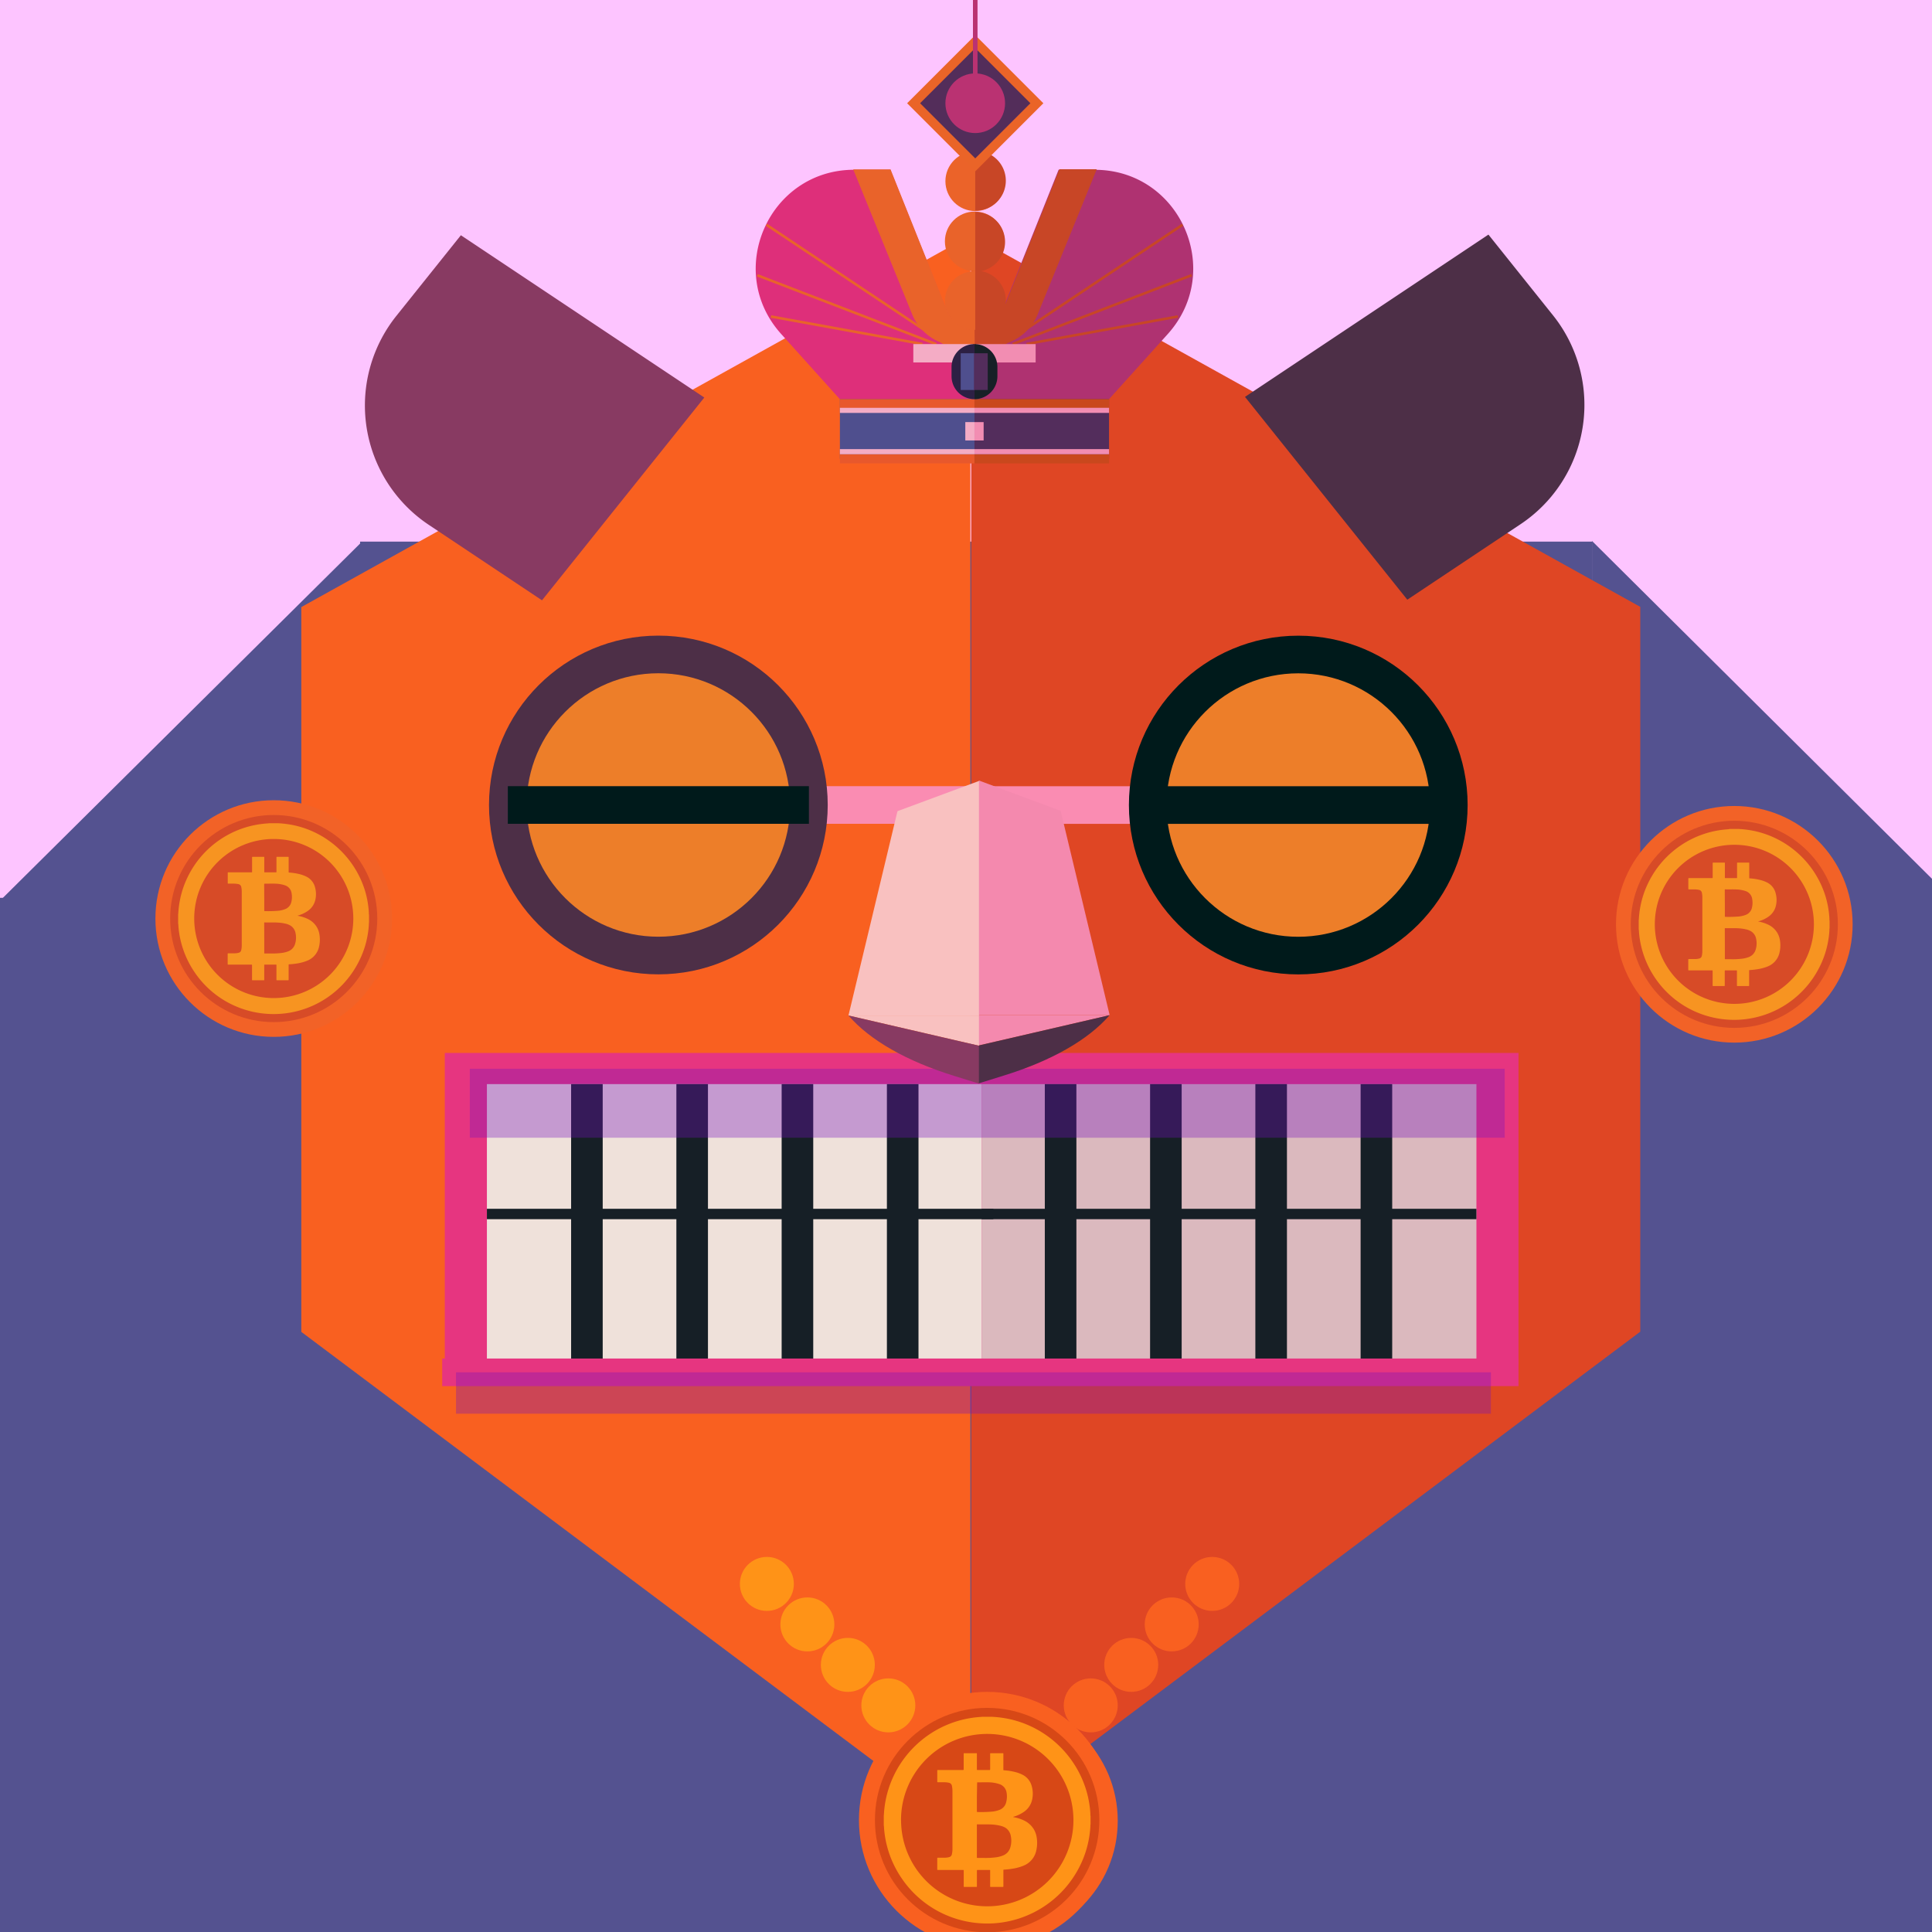 <svg xmlns="http://www.w3.org/2000/svg" viewBox="0 0 1000 1000">
  <title>Bitcoin Face</title>
  <g style="isolation:isolate"><rect id="Background-8" width="1025" height="1025" style="fill:#fdc4ff" /><g id="Body-2"><polyline points="0 466.21 187.39 280.34 187.39 552.6" style="fill:#545290" /><polyline points="1010 464.81 824.02 280 824.02 542.9" style="fill:#545290" /><rect y="464.72" width="1009.59" height="535.86" style="fill:#545290" /><rect x="186.39" y="280.34" width="637.63" height="202.05" style="fill:#545290" /></g><g id="Head-1"><polygon points="502.26 121.83 502.26 949.11 155.96 689.38 155.96 314.22 502.26 121.83" style="fill:#f96020" /><polygon points="502.7 121.72 502.7 948.99 849 689.27 849 314.11 502.7 121.72" style="fill:#df4624" /></g><g id="Face-Accessory-1"><circle cx="516.52" cy="942.46" r="62.02" style="fill:#f96020" /><circle cx="516.52" cy="942.46" r="54.28" style="fill:#d74816" /><rect x="487.05" y="879.79" width="35.52" height="96.79" transform="translate(214.46 1954.46) rotate(-135)" style="fill:#ffa520" /><circle cx="510.95" cy="942.07" r="66.36" style="fill:#f96020" /><circle cx="510.94" cy="942.07" r="58.08" style="fill:#d74816" /><g id="_04CbBX.tif" data-name="04CbBX.tif"><path d="M499.36,875.6h5.23a5.28,5.28,0,0,0,1.13.08c1.51.13,3,.28,4.52.52a52.15,52.15,0,0,1,10.43,2.72,53.73,53.73,0,0,1,32.17,33.55,52.41,52.41,0,0,1,2.21,10c.15,1.22.26,2.45.31,3.67a1.63,1.63,0,0,0,.08.82v4.31a1.52,1.52,0,0,0-.08.82,46.85,46.85,0,0,1-.52,5.14,52,52,0,0,1-5.39,16.51,53.57,53.57,0,0,1-43.89,28.75,50.62,50.62,0,0,1-8-.07,52.07,52.07,0,0,1-10.21-1.83,53.13,53.13,0,0,1-29.73-21.46,53,53,0,0,1-9.05-25.57,17,17,0,0,0-.16-1.88c0-.61,0-1.22,0-1.83,0-1.1,0-2.2,0-3.3a.77.77,0,0,0,.07-.4,53.09,53.09,0,0,1,5.25-20.37,53.67,53.67,0,0,1,35.15-28.6,54.71,54.71,0,0,1,9.34-1.48A8.57,8.57,0,0,0,499.36,875.6Zm-42,53.5a44.61,44.61,0,1,0,44.59-44.62A44.59,44.59,0,0,0,457.33,929.1Z" transform="translate(9.03 13)" style="fill:#ff9317" /><path d="M515.36,927.51a21.52,21.52,0,0,1,5.48,1.69,11.83,11.83,0,0,1,5.27,4.7,12,12,0,0,1,1.52,4.64,17.76,17.76,0,0,1-.27,6.21,10.87,10.87,0,0,1-6.8,8,25.21,25.21,0,0,1-5.77,1.53c-1.34.21-2.68.35-4,.44-.47,0-.47,0-.47.51v7.94c0,.5,0,.51-.51.51H504c-.56,0-.53,0-.53-.53v-7.68c0-.64.05-.57-.58-.57h-5.8c-.46,0-.46,0-.47.48v7.73c0,.59,0,.57-.54.57h-5.74c-.55,0-.55,0-.55-.57,0-2.51,0-5,0-7.53,0-.14,0-.27,0-.41s-.06-.29-.26-.27H476.43c-.24,0-.34-.06-.34-.31,0-1.9,0-3.79,0-5.69,0-.27.11-.35.36-.35,1.18,0,2.36,0,3.54,0a10.18,10.18,0,0,0,2.13-.27,1.92,1.92,0,0,0,1.55-1.57,11.89,11.89,0,0,0,.29-2.85V921.52c0-2.47,0-4.95,0-7.43a13.56,13.56,0,0,0-.27-2.69,2,2,0,0,0-1.71-1.68,13.39,13.39,0,0,0-2.75-.24h-2.66c-.47,0-.47,0-.47-.49,0-1.76,0-3.51,0-5.27,0-.6-.06-.56.54-.57h12.55c.57,0,.57,0,.58-.54v-7.89c0-.2.09-.28.28-.26h6c.61,0,.56-.06.56.54,0,2.51,0,5,0,7.53,0,.7-.05.62.64.62H503c.46,0,.46,0,.47-.49v-7.94c0-.2.07-.28.27-.26h6c.59,0,.57-.09.57.58v7.84c0,.39,0,.39.39.42a32.44,32.44,0,0,1,6.11,1,17.64,17.64,0,0,1,3.2,1.2,9.17,9.17,0,0,1,5,6.06,14.22,14.22,0,0,1,.12,7.24,10.31,10.31,0,0,1-4.17,6,18.31,18.31,0,0,1-5.34,2.53C515.55,927.36,515.43,927.34,515.36,927.51Zm-18.76,12.4c0,2.77,0,5.53,0,8.3,0,.44,0,.45.44.45h3a44,44,0,0,0,6.39-.31,15,15,0,0,0,3.66-.93,6.31,6.31,0,0,0,3.8-4.16,12,12,0,0,0,.26-6,6.32,6.32,0,0,0-2.8-4.24A9.11,9.11,0,0,0,508.7,932a23.93,23.93,0,0,0-4.61-.65c-2.39-.14-4.78,0-7.17-.08-.26,0-.34.1-.32.33s0,.24,0,.36Zm0-22.76v4.25c0,1.05,0,2.09,0,3.13,0,.25,0,.37.34.37a68.58,68.58,0,0,0,7.72-.23,14.47,14.47,0,0,0,3.67-.89,5.57,5.57,0,0,0,3.45-4A11.75,11.75,0,0,0,512,915a5.49,5.49,0,0,0-3.83-4.58,18.25,18.25,0,0,0-5-.88c-2-.1-4,0-6,0h-.21c-.17,0-.25.08-.24.25s0,.27,0,.41Z" transform="translate(9.03 13)" style="fill:#ff9317" /></g><circle cx="459.8" cy="882.7" r="13.97" style="fill:#ff9317" /><circle cx="438.84" cy="861.74" r="13.97" style="fill:#ff9317" /><circle cx="417.89" cy="840.79" r="13.97" style="fill:#ff9317" /><circle cx="396.93" cy="819.83" r="13.97" style="fill:#ff9317" /><circle cx="564.57" cy="882.7" r="13.97" style="fill:#f96020" /><circle cx="585.53" cy="861.74" r="13.97" style="fill:#f96020" /><circle cx="606.48" cy="840.79" r="13.97" style="fill:#f96020" /><circle cx="627.44" cy="819.83" r="13.97" style="fill:#f96020" /></g><g id="Earrings-1"><circle cx="141.68" cy="475.44" r="61.24" style="fill:#f26227" /><circle cx="141.68" cy="475.44" r="53.6" style="fill:#d74b27" /><g><path d="M134.36,420.84h4.82a6.06,6.06,0,0,0,1,.07c1.4.12,2.79.26,4.18.48A48.47,48.47,0,0,1,154,423.9a49.56,49.56,0,0,1,29.69,31,47.44,47.44,0,0,1,2,9.2c.13,1.13.24,2.25.28,3.39a1.48,1.48,0,0,0,.07.75v4a1.37,1.37,0,0,0-.07.75,42.22,42.22,0,0,1-.48,4.75,47.88,47.88,0,0,1-5,15.23,49.3,49.3,0,0,1-47.87,26.48,47.84,47.84,0,0,1-9.43-1.7,49.07,49.07,0,0,1-27.44-19.8,49.09,49.09,0,0,1-8.35-23.6,12.49,12.49,0,0,0-.15-1.73c0-.57,0-1.13,0-1.69,0-1,0-2,0-3.05a.57.57,0,0,0,.07-.36,47.07,47.07,0,0,1,.76-6.38,48.23,48.23,0,0,1,4.09-12.43,49.32,49.32,0,0,1,41.06-27.75A9.08,9.08,0,0,0,134.36,420.84ZM95.57,470.21A41.17,41.17,0,1,0,136.72,429,41.12,41.12,0,0,0,95.57,470.21Z" transform="translate(4.96 5.26)" style="fill:#f79421" /><path d="M149.13,468.75a19.6,19.6,0,0,1,5.05,1.56,10.88,10.88,0,0,1,4.87,4.33,11.08,11.08,0,0,1,1.4,4.28,16.24,16.24,0,0,1-.25,5.73,10.06,10.06,0,0,1-6.28,7.4,23.28,23.28,0,0,1-5.33,1.41c-1.23.19-2.46.33-3.71.4-.43,0-.44,0-.44.48v7.33c0,.46,0,.46-.47.46h-5.35c-.52,0-.49,0-.49-.48v-7.09c0-.59.05-.53-.54-.53h-5.34c-.43,0-.43,0-.43.44,0,2.38,0,4.76,0,7.14,0,.55.05.52-.5.52H126c-.5,0-.51,0-.51-.52v-7.33c0-.17-.06-.27-.24-.25s-.26,0-.38,0H113.19c-.21,0-.31,0-.31-.29q0-2.62,0-5.25c0-.25.1-.32.34-.31h3.26a9.33,9.33,0,0,0,2-.26,1.76,1.76,0,0,0,1.43-1.45,11,11,0,0,0,.26-2.63q0-10.31,0-20.61c0-2.29,0-4.57,0-6.86a11.52,11.52,0,0,0-.24-2.48,1.88,1.88,0,0,0-1.58-1.55,12.77,12.77,0,0,0-2.54-.23c-.82,0-1.64,0-2.46,0-.43,0-.43,0-.43-.45v-4.87c0-.56,0-.52.5-.52H125c.52,0,.52,0,.52-.51v-6.9c0-.12,0-.25,0-.38s.09-.25.26-.24h5.54c.56,0,.51-.06.51.5,0,2.32,0,4.63,0,6.95,0,.65,0,.58.58.58h5.3c.43,0,.43,0,.43-.46v-7c0-.11,0-.22,0-.33s.07-.26.25-.25h5.54c.55,0,.52-.08.52.54V446c0,.36,0,.35.37.38a30.6,30.6,0,0,1,5.63.91,16.49,16.49,0,0,1,3,1.11,8.5,8.5,0,0,1,4.65,5.6,13.15,13.15,0,0,1,.11,6.68,9.54,9.54,0,0,1-3.85,5.55,17,17,0,0,1-4.93,2.34C149.3,468.61,149.19,468.58,149.13,468.75Zm-17.31,11.44c0,2.55,0,5.1,0,7.66,0,.41,0,.41.41.41H135a40.14,40.14,0,0,0,5.9-.28,14.22,14.22,0,0,0,3.38-.86,5.83,5.83,0,0,0,3.5-3.84,11,11,0,0,0,.24-5.51,5.78,5.78,0,0,0-2.58-3.91,8.31,8.31,0,0,0-2.49-1,21.66,21.66,0,0,0-4.25-.6c-2.2-.13-4.41,0-6.62-.07-.23,0-.31.09-.29.3s0,.22,0,.33Q131.81,476.5,131.82,480.19Zm0-21v3.92q0,1.44,0,2.88c0,.23.05.35.31.34a62.82,62.82,0,0,0,7.13-.2,13.67,13.67,0,0,0,3.39-.83,5.13,5.13,0,0,0,3.18-3.67,10.6,10.6,0,0,0,.15-4.45,5,5,0,0,0-3.52-4.22,16.7,16.7,0,0,0-4.64-.82c-1.86-.09-3.72,0-5.58,0H132a.2.2,0,0,0-.22.23v.38Q131.81,456,131.81,459.19Z" transform="translate(4.96 5.26)" style="fill:#f79421" /></g><circle cx="897.68" cy="478.42" r="61.24" style="fill:#f26227" /><circle cx="897.68" cy="478.42" r="53.6" style="fill:#d74b27" /><g><path d="M890.36,423.81h4.82a5.2,5.2,0,0,0,1,.07c1.4.12,2.79.27,4.18.48a48.5,48.5,0,0,1,9.62,2.52,49.52,49.52,0,0,1,29.69,31,47.6,47.6,0,0,1,2,9.2c.13,1.13.24,2.26.28,3.39a1.52,1.52,0,0,0,.07.76v4a1.4,1.4,0,0,0-.07.76,41.81,41.81,0,0,1-.48,4.74,47.88,47.88,0,0,1-5,15.23,49.44,49.44,0,0,1-40.51,26.54,47.59,47.59,0,0,1-7.36-.06,48.57,48.57,0,0,1-9.43-1.69,49.12,49.12,0,0,1-27.44-19.8,49.17,49.17,0,0,1-8.35-23.6,12.63,12.63,0,0,0-.15-1.74c0-.56,0-1.12,0-1.69,0-1,0-2,0-3a.62.62,0,0,0,.07-.37,47.11,47.11,0,0,1,.76-6.37,48.1,48.1,0,0,1,4.09-12.43,49.49,49.49,0,0,1,32.44-26.4,50.07,50.07,0,0,1,8.62-1.36A7.27,7.27,0,0,0,890.36,423.81Zm-38.79,49.37A41.17,41.17,0,1,0,892.72,432,41.14,41.14,0,0,0,851.57,473.18Z" transform="translate(4.96 5.26)" style="fill:#f79421" /><path d="M905.13,471.72a19.6,19.6,0,0,1,5,1.56,10.85,10.85,0,0,1,4.87,4.34,11,11,0,0,1,1.4,4.28,16.25,16.25,0,0,1-.25,5.73,10,10,0,0,1-6.28,7.39,23.28,23.28,0,0,1-5.33,1.41c-1.23.19-2.46.33-3.71.41-.43,0-.44,0-.44.47v7.33c0,.46,0,.47-.47.47h-5.35c-.52,0-.49,0-.49-.49v-7.09c0-.59,0-.53-.54-.53h-5.34c-.43,0-.43,0-.43.45,0,2.38,0,4.76,0,7.14,0,.54.05.52-.5.52H882c-.5,0-.51,0-.51-.53v-7.33c0-.17-.06-.26-.24-.25H869.19c-.21,0-.31-.05-.31-.28q0-2.62,0-5.25c0-.26.1-.32.34-.32h3.26a9.33,9.33,0,0,0,2-.26,1.76,1.76,0,0,0,1.43-1.45,11,11,0,0,0,.26-2.62q0-10.32,0-20.62c0-2.28,0-4.57,0-6.85a11.55,11.55,0,0,0-.24-2.49,1.88,1.88,0,0,0-1.58-1.55,12.77,12.77,0,0,0-2.54-.23h-2.46c-.43,0-.43,0-.43-.45v-4.87c0-.55,0-.52.5-.52H881c.52,0,.52,0,.52-.5v-6.91c0-.12,0-.25,0-.37s.09-.26.26-.25h5.54c.56,0,.51-.05.51.5,0,2.32,0,4.64,0,6.95,0,.65-.05.58.58.58h5.3c.43,0,.43,0,.43-.45v-7c0-.11,0-.22,0-.33s.07-.26.25-.25h5.54c.55,0,.52-.07.52.55V449c0,.36,0,.36.37.38a30.62,30.62,0,0,1,5.63.92,16.45,16.45,0,0,1,3,1.1,8.5,8.5,0,0,1,4.65,5.6,13.19,13.19,0,0,1,.11,6.69,9.49,9.49,0,0,1-3.85,5.54,16.79,16.79,0,0,1-4.93,2.34C905.3,471.58,905.19,471.56,905.13,471.72Zm-17.31,11.44c0,2.55,0,5.11,0,7.66,0,.41,0,.41.41.41H891a40.14,40.14,0,0,0,5.9-.29,14.2,14.2,0,0,0,3.38-.85,5.85,5.85,0,0,0,3.5-3.85,11,11,0,0,0,.24-5.51,5.78,5.78,0,0,0-2.58-3.91,8.31,8.31,0,0,0-2.49-1,23.27,23.27,0,0,0-4.25-.6c-2.2-.13-4.41,0-6.62-.07-.23,0-.31.09-.29.31s0,.22,0,.33C887.81,478.25,887.81,480.7,887.82,483.16Zm0-21v3.92c0,1,0,1.92,0,2.89,0,.22.05.34.31.33a62.82,62.82,0,0,0,7.13-.2,13.67,13.67,0,0,0,3.39-.83,5.11,5.11,0,0,0,3.18-3.66,10.65,10.65,0,0,0,.15-4.46,5,5,0,0,0-3.52-4.22,16.68,16.68,0,0,0-4.64-.81c-1.86-.1-3.72,0-5.58-.05H888c-.15,0-.23.07-.22.23v.38Q887.8,458.92,887.81,462.16Z" transform="translate(4.96 5.26)" style="fill:#f79421" /></g></g><g id="Ears-4"><path d="M366.21,205.76l-126-84-33.41,41.76a74.23,74.23,0,0,0,16.79,108.13l58.61,39.07" transform="translate(-1.66 0)" style="fill:#883a62" /><path d="M646.07,205.43l126-84,33.41,41.77a74.21,74.21,0,0,1-16.78,108.12l-58.62,39.08" transform="translate(-1.66 0)" style="fill:#4d2f47" /></g><g id="Mouth-7"><rect x="230.22" y="545" width="555.76" height="161.34" style="fill:#e63580" /><rect x="508.76" y="561.13" width="256.08" height="145.21" transform="translate(1272.95 1267.48) rotate(-180)" style="fill:#dbb9be" /><rect x="704.91" y="561.13" width="16.35" height="145.21" transform="translate(1425.51 1267.48) rotate(-180)" style="fill:#161f26" /><rect x="502.71" y="625.67" width="262.14" height="5.38" transform="translate(1266.89 1256.72) rotate(-180)" style="fill:#161f26" /><rect x="252.02" y="561.13" width="256.08" height="145.21" style="fill:#efe1da" /><rect x="295.61" y="561.13" width="16.35" height="145.21" style="fill:#161f26" /><rect x="252.02" y="625.67" width="262.14" height="5.38" style="fill:#161f26" /><rect x="350.09" y="561.13" width="16.35" height="145.21" style="fill:#161f26" /><rect x="404.58" y="561.13" width="16.35" height="145.21" style="fill:#161f26" /><rect x="459.06" y="561.13" width="16.35" height="145.21" style="fill:#161f26" /><rect x="540.79" y="561.13" width="16.35" height="145.21" style="fill:#161f26" /><rect x="595.28" y="561.13" width="16.35" height="145.21" style="fill:#161f26" /><rect x="649.77" y="561.13" width="16.35" height="145.21" style="fill:#161f26" /><rect x="243.17" y="553.18" width="535.67" height="35.71" style="fill:#7814bc;opacity:0.34;mix-blend-mode:multiply" /><rect x="228.88" y="703.17" width="557.1" height="14.28" style="fill:#e63580" /><rect x="236.02" y="710.31" width="535.67" height="21.43" style="fill:#7814bc;opacity:0.34;mix-blend-mode:multiply" /></g><g id="Eyebrows-1">undefined</g><g id="Glasses-4">undefined</g><g id="Eyes-6"><rect x="418.69" y="406.92" width="87.66" height="19.48" style="fill:#fa8cb2" /><circle cx="340.77" cy="416.66" r="87.66" style="fill:#4d2f47" /><circle cx="340.77" cy="416.66" r="68.18" style="fill:#ed7e29" /><rect x="262.85" y="406.92" width="155.84" height="19.48" style="fill:#001a1b" /><rect x="507.06" y="406.95" width="87.66" height="19.48" transform="translate(1101.12 833.38) rotate(-180)" style="fill:#fa8cb2" /><circle cx="671.98" cy="416.69" r="87.66" style="fill:#001a1b" /><circle cx="671.98" cy="416.69" r="68.18" style="fill:#ed7e29" /><rect x="594.72" y="406.95" width="155.84" height="19.48" transform="translate(1344.62 833.38) rotate(-180)" style="fill:#001a1b" /></g><g id="Nose-5"><polyline points="464.53 419.86 439.16 525.62 506.81 525.62 506.81 404.19" style="fill:#f9c1c0" /><polygon points="439.16 525.62 506.81 525.62 506.81 541.29 439.16 525.62" style="fill:#f9c1c0" /><path d="M438.82,525.62h0c11,12.76,30.12,23.67,54.81,31.29l12.84,4V541.29Z" transform="translate(0.34)" style="fill:#883a62" /><polyline points="548.99 419.67 574.36 525.44 506.7 525.44 506.7 404" style="fill:#f489ae" /><polygon points="574.36 525.44 506.7 525.44 506.7 541.11 574.36 525.44" style="fill:#f489ae" /><path d="M574,525.44h0c-11,12.75-30.13,23.66-54.81,31.28l-12.85,4V541.11Z" transform="translate(0.34)" style="fill:#4d2f47" /></g><g id="Hat-4"><path d="M505.94,202.6,505.59,167a15.7,15.7,0,0,0,14.58-9.87l29.3-73.25h18.7c44.06,0,67.31,52.2,37.83,85L575.59,202.6H505.94" transform="translate(-1.55 4)" style="fill:#af3271" /><circle cx="504.52" cy="124.94" r="15.44" style="fill:#e9632a" /><circle cx="504.52" cy="155.81" r="15.44" style="fill:#e9632a" /><path d="M507.52,167h-1.24a15.7,15.7,0,0,1-14.58-9.87L462.4,83.86H443.7c-44.06,0-67.31,52.2-37.83,85l30.41,33.79h69.66" transform="translate(-1.55 4)" style="fill:#de2f7a" /><rect x="434.73" y="206.6" width="72.03" height="30.87" style="fill:#4f4f8e" /><rect x="505.94" y="202.6" width="69.66" height="30.87" transform="translate(1079.98 440.07) rotate(-180)" style="fill:#532d5c" /><circle cx="504.78" cy="93.8" r="15.44" style="fill:#eb6329" /><path d="M506.33,105.76a15.44,15.44,0,1,1,0,30.88" transform="translate(-1.55 4)" style="fill:#c84626" /><path d="M506.33,136.11a15.44,15.44,0,1,1,0,30.87" transform="translate(-1.55 4)" style="fill:#c84626" /><rect x="434.73" y="206.6" width="69.66" height="4.75" style="fill:#e8582c" /><rect x="434.73" y="235.1" width="69.66" height="4.75" style="fill:#e8582c" /><rect x="434.73" y="211.09" width="69.66" height="2.64" style="fill:#f4acc5" /><rect x="434.73" y="232.46" width="69.66" height="2.64" style="fill:#f4acc5" /><rect x="499.64" y="218.47" width="4.75" height="9.5" style="fill:#f4acc5" /><rect x="443.93" y="87.58" width="1.32" height="111.31" transform="translate(77.25 437.7) rotate(-56.31)" style="fill:#e9632a" /><rect x="439.18" y="106.68" width="1.32" height="99.23" transform="translate(134.52 514.71) rotate(-68.96)" style="fill:#e9632a" /><rect x="439.18" y="127.15" width="1.32" height="79.65" transform="translate(195.33 573.85) rotate(-79.7)" style="fill:#e9632a" /><rect x="505.94" y="202.6" width="69.66" height="4.75" transform="translate(1079.98 413.95) rotate(-180)" style="fill:#c9481d" /><rect x="505.94" y="231.1" width="69.66" height="4.75" transform="translate(1079.98 470.94) rotate(-180)" style="fill:#c9481d" /><rect x="505.94" y="207.09" width="69.66" height="2.64" transform="translate(1079.98 420.81) rotate(-180)" style="fill:#f28db2" /><rect x="505.94" y="228.46" width="69.66" height="2.64" transform="translate(1079.98 463.56) rotate(-180)" style="fill:#f28db2" /><rect x="505.94" y="214.47" width="4.75" height="9.5" transform="translate(1015.07 442.45) rotate(-180)" style="fill:#f28db2" /><rect x="511.63" y="142.57" width="111.31" height="1.32" transform="translate(14.28 342.73) rotate(-33.69)" style="fill:#c84626" /><rect x="522.42" y="155.63" width="99.23" height="1.32" transform="translate(-19.53 219.76) rotate(-21.04)" style="fill:#c84626" /><rect x="532.21" y="166.32" width="79.65" height="1.32" transform="translate(-22.19 109.04) rotate(-10.31)" style="fill:#c84626" /><path d="M506.33,74.1a15.44,15.44,0,1,1,0,30.87" transform="translate(-1.55 4)" style="fill:#c84626" /><rect x="481.4" y="24.5" width="49.87" height="49.87" transform="translate(181.71 -339.55) rotate(45)" style="fill:#ea6428" /><rect x="486.15" y="29.25" width="40.37" height="40.37" transform="translate(181.71 -339.55) rotate(45)" style="fill:#532d5a" /><circle cx="504.78" cy="53.43" r="15.44" style="fill:#ba3272" /><rect x="503.6" width="2.37" height="52.24" style="fill:#ba3272" /><path d="M473.73,158.8,443.17,83.68H462.5l29.3,73.24a15.7,15.7,0,0,0,14.58,9.87l-.08,8.29h-8.1A26.36,26.36,0,0,1,473.73,158.8Z" transform="translate(-1.55 4)" style="fill:#e9632a" /><path d="M538.65,158.72l30.57-75.11H549.89l-29.3,73.24A15.71,15.71,0,0,1,506,166.72l.08,8.29h8.1A26.34,26.34,0,0,0,538.65,158.72Z" transform="translate(-1.55 4)" style="fill:#c84626" /><rect x="472.73" y="178.1" width="30.87" height="9.5" style="fill:#f4acc5" /><path d="M504.39,178.1h0a0,0,0,0,1,0,0v28.5a0,0,0,0,1,0,0h0a11.87,11.87,0,0,1-11.87-11.87V190A11.87,11.87,0,0,1,504.39,178.1Z" style="fill:#2d2044" /><rect x="497.26" y="182.85" width="7.12" height="19" style="fill:#4f4f8e" /><rect x="506.73" y="174.1" width="30.87" height="9.5" transform="translate(1042.78 361.71) rotate(-180)" style="fill:#f28db2" /><path d="M517.81,174.1h0a0,0,0,0,1,0,0v28.5a0,0,0,0,1,0,0h0a11.87,11.87,0,0,1-11.87-11.87V186A11.87,11.87,0,0,1,517.81,174.1Z" transform="translate(1022.2 380.7) rotate(-180)" style="fill:#172027" /><rect x="505.67" y="178.85" width="7.12" height="19" transform="translate(1016.92 380.7) rotate(-180)" style="fill:#532d5c" /></g></g></svg>